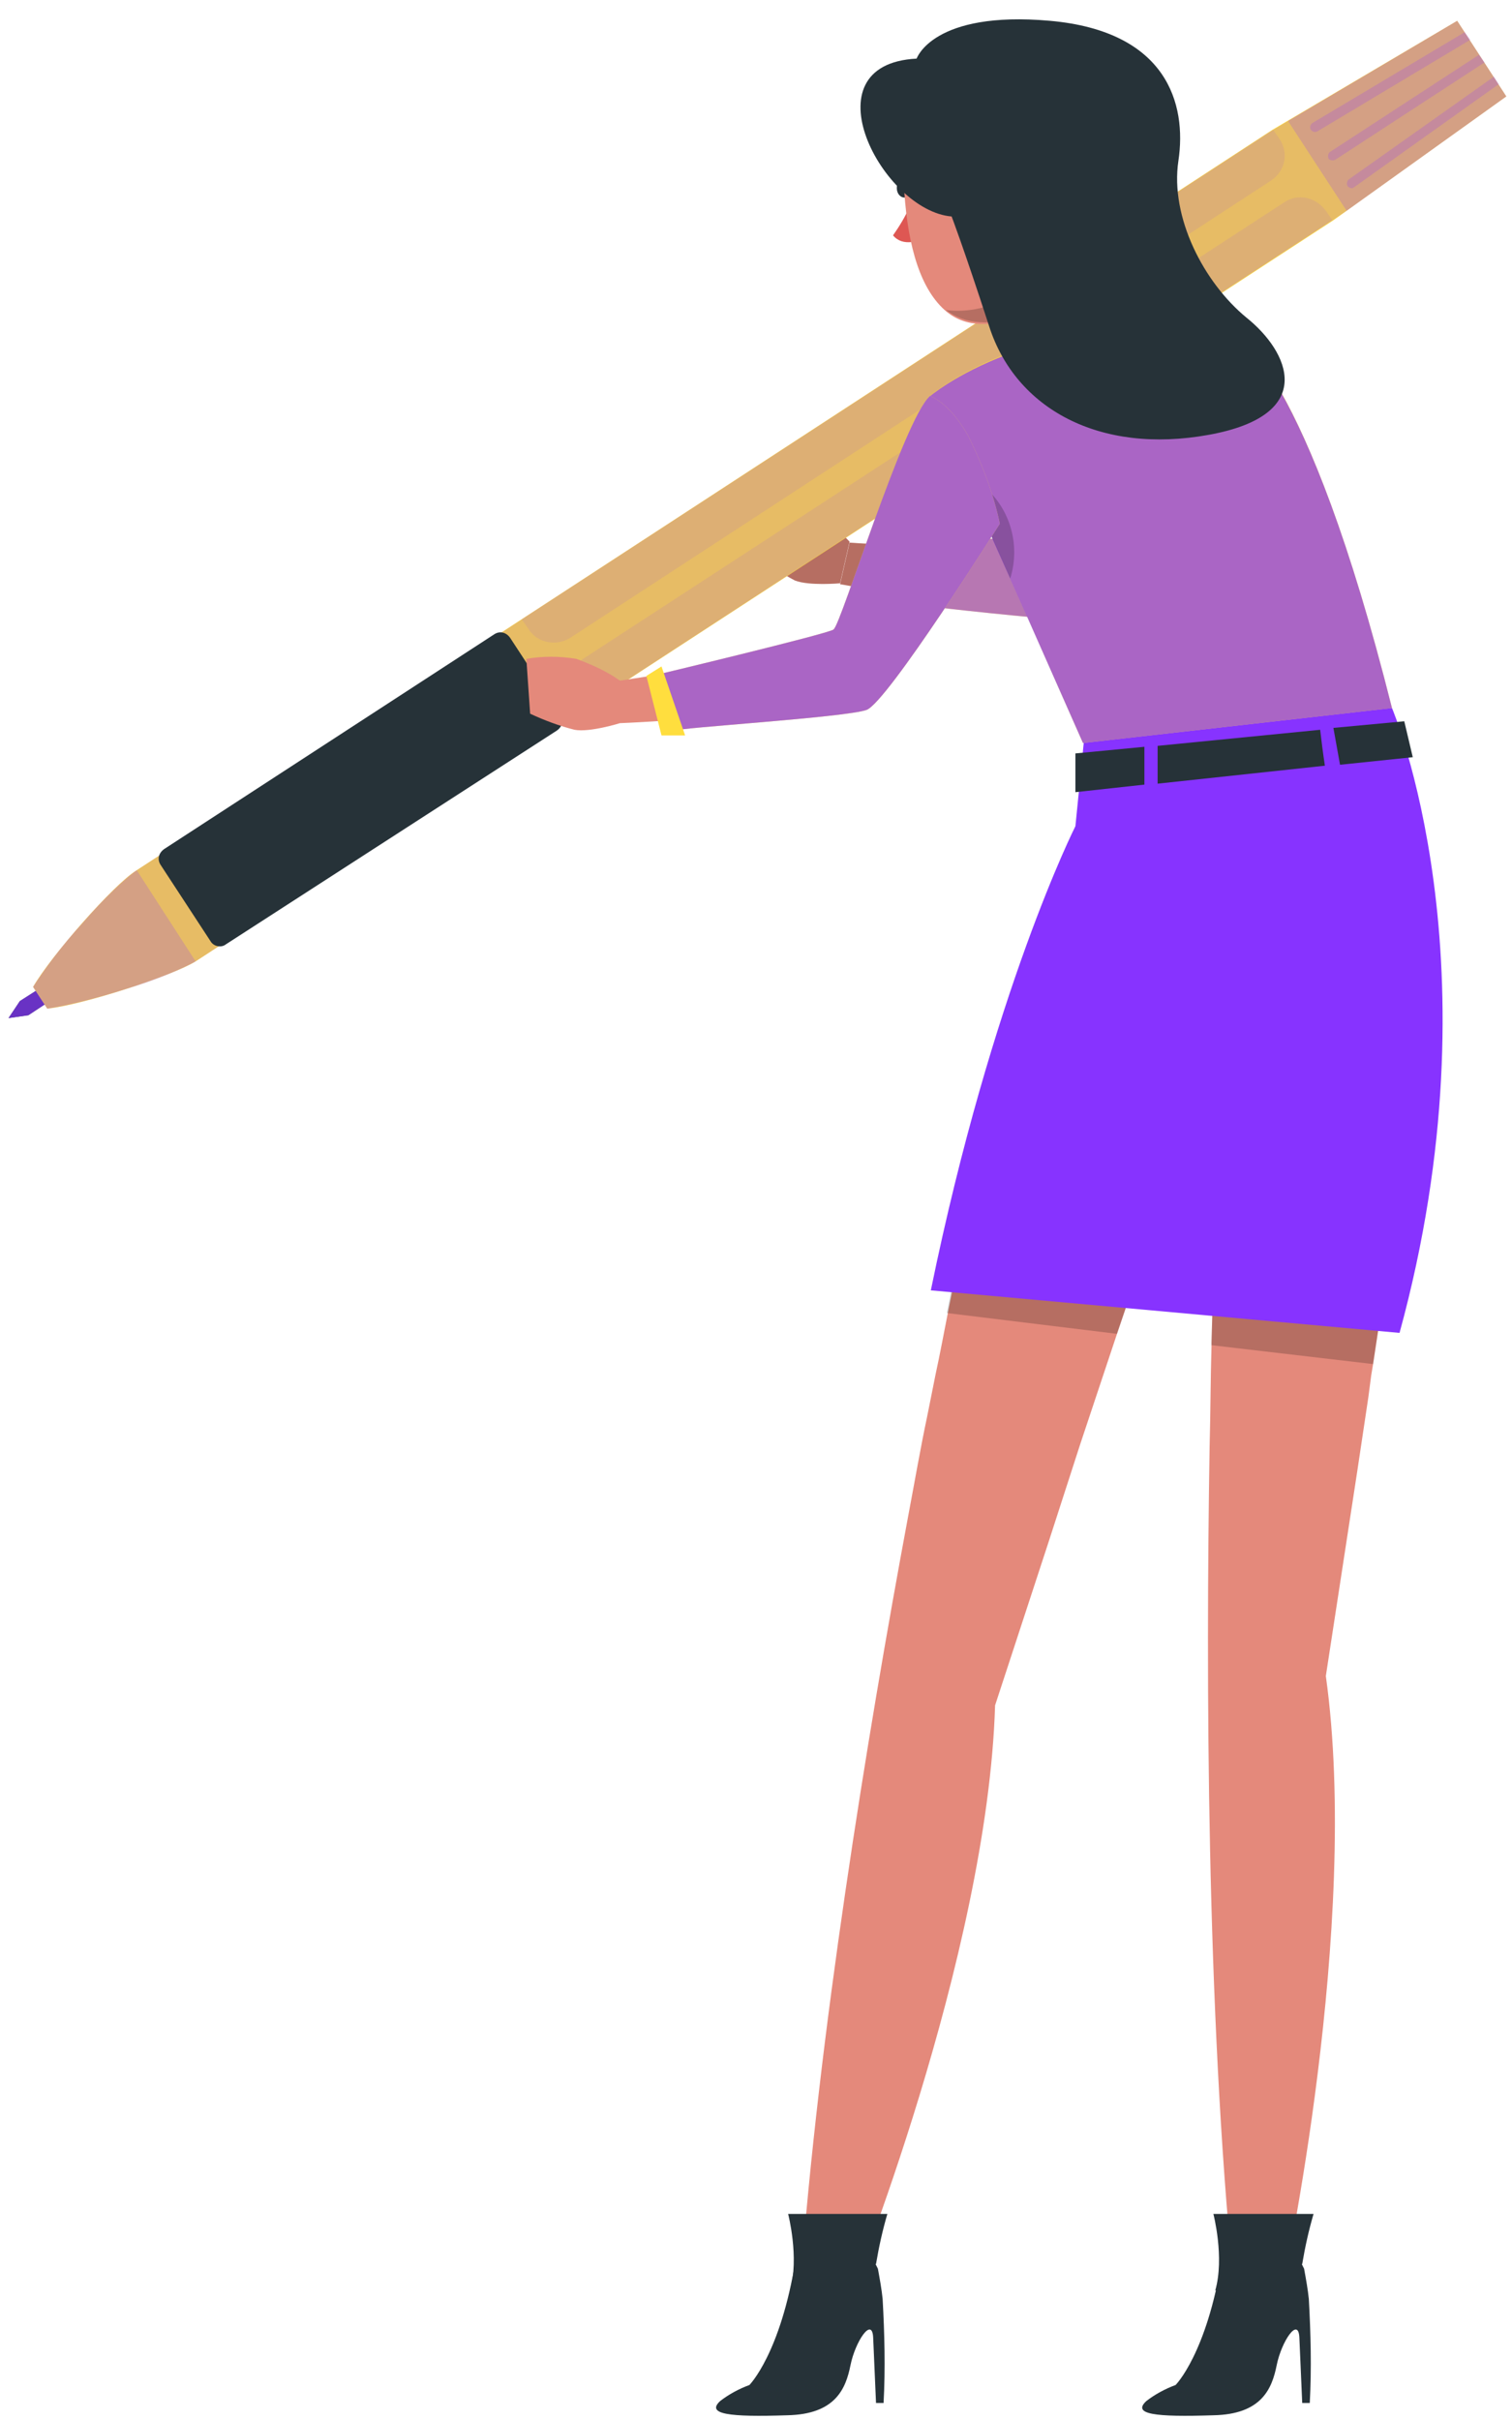 <?xml version="1.0" encoding="utf-8"?>
<!-- Generator: Adobe Illustrator 23.0.0, SVG Export Plug-In . SVG Version: 6.00 Build 0)  -->
<svg version="1.1" id="레이어_1" xmlns="http://www.w3.org/2000/svg" xmlns:xlink="http://www.w3.org/1999/xlink" x="0px"
	 y="0px" viewBox="0 0 160 256" style="enable-background:new 0 0 160 256;" xml:space="preserve">
<style type="text/css">
	.st0{fill:#E4897B;}
	.st1{opacity:0.2;enable-background:new    ;}
	.st2{fill:#FFDE3E;}
	.st3{opacity:0.6;fill:#8733FF;enable-background:new    ;}
	.st4{fill:#263238;}
	.st5{opacity:0.7;fill:#8733FF;enable-background:new    ;}
	.st6{opacity:0.2;fill:#8733FF;enable-background:new    ;}
	.st7{opacity:0.1;fill:#8733FF;enable-background:new    ;}
	.st8{opacity:0.2;}
	.st9{fill:#8733FF;}
	.st10{fill:#DE5753;}
</style>
<g id="freepik--Character--inject-10">
	<path class="st0" d="M121.6,130.8l-1.5,4.7l-1.9,5.6l-3.3,9.9l-0.6,1.8L111,163l-5.7,17.4C104.5,207,89.9,243,89.9,243l-5.2-1.4
		c1.9-26.1,7-57.6,11.4-81.2c0.7-3.7,1.3-7.2,2-10.5c0.3-1.5,0.6-3,0.9-4.5c0.5-2.3,0.9-4.5,1.3-6.5c0.8-4,1.5-7.3,2-9.6
		c0.5-2.5,0.8-3.9,0.8-3.9L121.6,130.8z"/>
	<path class="st0" d="M148.1,125.7l-1.2,8l-1.6,10.6l-0.2,1.2l-0.3,2.3l-1.2,8l-3.3,21.5c3.7,26.4-4.5,64.3-4.5,64.3l-5.3-0.5
		c-2.8-28.3-2.9-63.5-2.5-88c0.1-3.8,0.1-7.3,0.2-10.6c0-0.1,0-0.2,0-0.3V142c0.2-6.4,0.3-11.4,0.4-14.6c0.1-2.5,0.2-3.9,0.2-3.9
		L148.1,125.7z"/>
	<path class="st1" d="M103,125.4l18.6,5.4l-1.5,4.7l-1.9,5.6l-18-2.2c0.8-4,1.5-7.3,2-9.6C102.6,126.7,103,125.4,103,125.4z"/>
	<path class="st1" d="M148.1,125.7l-1.2,8l-1.6,10.6l-17.1-2v-0.2c0.2-6.4,0.3-11.4,0.4-14.6c0.1-2.5,0.2-3.9,0.2-3.9L148.1,125.7z"
		/>
	<path class="st0" d="M123.4,44.3c0,0-7.5,10.8-10.3,12.7s-23.2,0.4-23.2,0.4l-1,4.4c0,0,20.9,3.8,25.2,1.5s15.4-14.5,15.4-14.5
		L123.4,44.3z"/>
	<path class="st1" d="M123.4,44.3c0,0-7.5,10.8-10.3,12.7s-23.2,0.4-23.2,0.4l-1,4.4c0,0,20.9,3.8,25.2,1.5s15.4-14.5,15.4-14.5
		L123.4,44.3z"/>
	<path class="st2" d="M95.5,56.6l0.7,7.3c0,0,26.5,3.3,29.3,1.7c2.8-1.5,5.3-15.9,5.3-15.9l-11.9-1c0,0-9.6,7.1-10.7,7.9
		C107.1,57.5,95.5,56.6,95.5,56.6z"/>
	<path class="st3" d="M95.5,56.6l0.7,7.3c0,0,26.5,3.3,29.3,1.7c2.8-1.5,5.3-15.9,5.3-15.9l-11.9-1c0,0-9.6,7.1-10.7,7.9
		C107.1,57.5,95.5,56.6,95.5,56.6z"/>
	<path class="st0" d="M89.9,57.3c-1.2-1.3-2.5-2.3-4-3.2c-1.6-0.7-3.4-1.1-5.2-1.1l-0.8,5.7c1.3,1,2.7,1.9,4.2,2.7
		c1.5,0.6,4.8,0.3,4.8,0.3L89.9,57.3z"/>
	<path class="st1" d="M89.9,57.3c-1.2-1.3-2.5-2.3-4-3.2c-1.6-0.7-3.4-1.1-5.2-1.1l-0.8,5.7c1.3,1,2.7,1.9,4.2,2.7
		c1.5,0.6,4.8,0.3,4.8,0.3L89.9,57.3z"/>
	<polygon class="st4" points="3,107.4 0.9,107.7 2.1,105.9 7.1,102.7 8,104.1 	"/>
	<polygon class="st5" points="3,107.4 0.9,107.7 2.1,105.9 7.1,102.7 8,104.1 	"/>
	<path class="st2" d="M159.4,10.2l-5.2-8l-19.5,11.5L14.4,92.1l0,0c-2.4,1.5-9,9-10.9,12.3l1.5,2.3c3.8-0.4,13.3-3.5,15.7-5
		l120.4-78.4L159.4,10.2z"/>
	<path class="st6" d="M134.8,13.7L14.4,92.1c-2.4,1.5-9,9-10.9,12.3l1.5,2.3c2.8-0.5,5.6-1.2,8.4-2.1c2.5-0.7,5-1.7,7.3-2.9
		L141,23.3l1.5-1l16.9-12.1l-5.2-8l-17.9,10.6L134.8,13.7z"/>
	<path class="st4" d="M22.3,99.6L17,91.5c-0.4-0.6-0.2-1.3,0.4-1.7l34.9-22.7c0.6-0.4,1.3-0.2,1.7,0.4l5.3,8.1
		c0.4,0.6,0.2,1.3-0.4,1.7l-35,22.6C23.4,100.3,22.6,100.1,22.3,99.6z"/>
	<path class="st6" d="M20.7,101.7L20.7,101.7c-2.4,1.5-12,4.6-15.7,5l-1.5-2.3c1.6-2.4,3.3-4.7,5.3-6.8c1.7-2,3.6-3.9,5.6-5.5h0.1
		L20.7,101.7z"/>
	<polygon class="st6" points="142.5,22.3 136.3,12.8 154.2,2.2 159.4,10.2 	"/>
	<path class="st7" d="M141,23.3L61.5,75.1l-0.7-1c-1-1.5-0.5-3.4,0.9-4.4l0,0l74.2-48.3c1.5-1,3.4-0.5,4.4,0.9L141,23.3z"/>
	<path class="st7" d="M134.7,13.7L55.2,65.5l0.7,1c0.9,1.5,2.9,1.9,4.4,1l74.2-48.4c1.5-1,1.9-2.9,0.9-4.4L134.7,13.7z"/>
	<g class="st8">
		<path class="st9" d="M157.1,6.6l-15.8,10.3c-0.2,0.1-0.5,0.1-0.7-0.1c-0.1-0.2-0.1-0.5,0.1-0.7l15.8-10.3L157.1,6.6z"/>
	</g>
	<g class="st8">
		<path class="st9" d="M143.3,19.8c-0.2,0.2-0.5,0.1-0.7-0.1l0,0c-0.1-0.2-0.1-0.5,0.1-0.7l15.4-10.9l0.5,0.8L143.3,19.8z"/>
		<path class="st9" d="M155.6,4.2l-16.2,9.7c-0.2,0.1-0.5,0.1-0.7-0.2l0,0c-0.1-0.2-0.1-0.5,0.2-0.7l0,0L155,3.4L155.6,4.2z"/>
	</g>
	<path class="st4" d="M97.7,18.3c-0.1,0-0.1,0-0.2-0.1c-0.8-0.7-1.9-1-2.9-0.7c-0.1,0-0.3-0.1-0.3-0.2s0.1-0.3,0.2-0.3l0,0
		c1.2-0.3,2.5,0.1,3.4,0.9c0.1,0.1,0.1,0.2,0,0.3C97.9,18.3,97.8,18.3,97.7,18.3z"/>
	<path class="st10" d="M96.3,21.8c-0.5,1.1-1.1,2.1-1.8,3.1c0.5,0.6,1.2,0.8,2,0.7L96.3,21.8z"/>
	<path class="st4" d="M94.9,19.9c0,0.6,0.4,1,0.8,1s0.7-0.5,0.6-1.1s-0.4-1-0.8-1S94.9,19.3,94.9,19.9z"/>
	<path class="st4" d="M95.7,18.8l-1.3-0.4C94.4,18.4,95.1,19.4,95.7,18.8z"/>
	<path class="st0" d="M112.3,30.8l-0.2,0.2c-1,1-2.2,1.8-3.4,2.3c-3.8,1.4-6.5,1.3-8.5-0.3l0,0c-2.8-2.3-4.1-6.9-4.5-12.6
		c-0.3-2.3-0.1-4.5,0.3-6.8v-0.1c0-0.1,0-0.2,0.1-0.3c0.6-2.6,2.5-4.6,5-5.5c1.1-0.4,2.2-0.7,3.3-0.8
		C115.4,5.3,119.9,23.3,112.3,30.8z"/>
	<path class="st1" d="M112.1,31c-1,0.9-2.2,1.7-3.5,2.2c-3.8,1.4-6.5,1.1-8.5-0.4c2.4,0.3,4.8-0.3,6.9-1.5
		C108.6,30.4,110.5,30.3,112.1,31z"/>
	<path class="st4" d="M108.3,3.5c0,0-7.6-0.9-11.3,2.7c-4.3,4.1-5.6,7.9,0.8,12.7c0,0,11.8-5.7,16.1-5.4c2.5,0.2,4.9,0.5,7.3,1.1
		C121,6.3,112.2,1.3,108.3,3.5z"/>
	<path class="st0" d="M106.7,33.8c2.5,1.1,3.6,4,2.5,6.5c-0.1,0.3-0.3,0.5-0.4,0.8l15.9-4.4c0,0-7.6-3.3-8.2-8.6
		C116.5,27.9,108.1,27.2,106.7,33.8z"/>
	<path class="st4" d="M96,13.6c0,0,0.5,7.8,8.3,10.1c0,0,4.3,7.6,8.9,7.1c6.3-0.7,10.7-10.5,7.2-19.3C115.8,0,97.7,1.5,96,13.6z"/>
	<path class="st0" d="M100.2,22c-0.2-1.2,0.5-3.4,2.4-3.4s3.7,4.7-0.9,6.4C101.1,25.3,100.5,24.5,100.2,22z"/>
	<path class="st9" d="M147.3,74.9c0,0,11.5,27,0.8,66.1l-49.6-4.5c6.5-31.7,15.3-49.1,15.3-49.1l1.6-16L147.3,74.9z"/>
	<path class="st2" d="M108.1,37.5c2.7-4,7.1-6.5,11.9-6.7l4.1,4.3L108.1,37.5z"/>
	<path class="st4" d="M140.2,81l-17.7,1.9v-4l17.2-1.7C139.8,78.1,140,79.7,140.2,81z"/>
	<polygon class="st4" points="121.1,79 121.1,83 113.8,83.8 113.8,79.7 	"/>
	<polygon class="st4" points="141.1,77 148.6,76.3 149.5,80.1 141.8,80.9 	"/>
	<path class="st0" d="M65.6,72c-1.4-1-3-1.7-4.6-2.3c-1.8-0.3-3.6-0.3-5.3,0l0.4,5.8c1.5,0.7,3.1,1.3,4.7,1.7
		c1.6,0.3,4.8-0.7,4.8-0.7L65.6,72z"/>
	<path class="st2" d="M147.3,74.9l-32.7,3.7L98.4,41.9c0,0,11.3-9.8,32.3-6.6C130.7,35.3,138.2,38.7,147.3,74.9z"/>
	<path class="st5" d="M147.3,74.9l-32.7,3.7l-7.7-17.4l-3.3-7.4L98.3,42c0,0,11.3-9.8,32.3-6.6C130.7,35.3,138.2,38.7,147.3,74.9z"
		/>
	<path class="st1" d="M106.9,61.2l-3.3-7.4c0.3-0.6,0.7-1.2,1.2-1.7C107.1,54.5,107.9,58,106.9,61.2z"/>
	<path class="st0" d="M95.5,52.1c0,0-5,12.2-7.4,14.6C85.8,69.1,65.6,72,65.6,72v4.5c0,0,21.2-0.8,25-4c3.8-3.2,11.9-17.5,11.9-17.5
		L95.5,52.1z"/>
	<path class="st2" d="M98.4,41.9c-2.8,2.5-9.4,24.2-10.2,24.7s-18.8,4.8-18.8,4.8s2,6.2,2,5.9s18.1-1.4,20.3-2.2
		c2.2-0.8,14.1-19.7,14.1-19.7c-0.7-3.3-1.9-6.4-3.4-9.4C100.3,42.4,98.4,41.9,98.4,41.9z"/>
	<path class="st5" d="M98.4,41.9c-2.8,2.5-9.4,24.2-10.2,24.7s-18.8,4.8-18.8,4.8s2,6.2,2,5.9s18.1-1.4,20.3-2.2
		c2.2-0.8,14.1-19.7,14.1-19.7c-0.7-3.3-1.9-6.4-3.4-9.4C100.3,42.4,98.4,41.9,98.4,41.9z"/>
	<polygon class="st2" points="68.4,71.5 70,70.5 72.5,77.8 70,77.8 	"/>
	<path class="st4" d="M97,6.2c0,0,1.7-5.1,14.1-4S125.6,11,124.7,17s2.7,12.9,7.2,16.6c4.5,3.6,7.6,10.3-4,12.4
		c-11.6,2.1-20.4-2.8-23.2-11.4c-2.8-8.6-4-11.7-4-11.7C93.4,22.3,85.2,6.8,97,6.2z"/>
	<path class="st4" d="M76.2,254c0.9-0.7,2-1.3,3.1-1.7l0,0c0,0,3.3-3.3,4.9-13.3l4.4-1.1c1.5-0.4,3.1,0.2,4,1.5
		c0.1,0.2,0.2,0.4,0.3,0.6c0.2,1.1,0.4,2.2,0.5,3.2c0.2,3.6,0.3,7.3,0.1,11h-0.8l-0.3-6.9c-0.1-2.3-1.9,0.4-2.4,2.9
		s-1.6,5.2-6.7,5.3C77.2,255.7,74.7,255.4,76.2,254z"/>
	<path class="st4" d="M92.7,239.5c0.3-1.8,0.7-3.6,1.2-5.3H83.4c0,0,1.2,4.6,0.2,8.1C88.5,241,92.7,239.5,92.7,239.5z"/>
	<path class="st4" d="M121.3,254c0.9-0.7,2-1.3,3.1-1.7l0,0c0,0,3.3-3.3,4.9-13.3l4.4-1.1c1.5-0.4,3.1,0.2,4,1.5
		c0.1,0.2,0.2,0.4,0.3,0.6c0.2,1.1,0.4,2.2,0.5,3.2c0.2,3.6,0.3,7.3,0.1,11h-0.8l-0.3-6.9c-0.1-2.3-1.9,0.4-2.4,2.9
		s-1.6,5.2-6.7,5.3C122.2,255.7,119.8,255.4,121.3,254z"/>
	<path class="st4" d="M137.8,239.5c0.3-1.8,0.7-3.6,1.2-5.3h-10.6c0,0,1.2,4.6,0.2,8.1C133.5,241,137.8,239.5,137.8,239.5z"/>
</g>
</svg>
